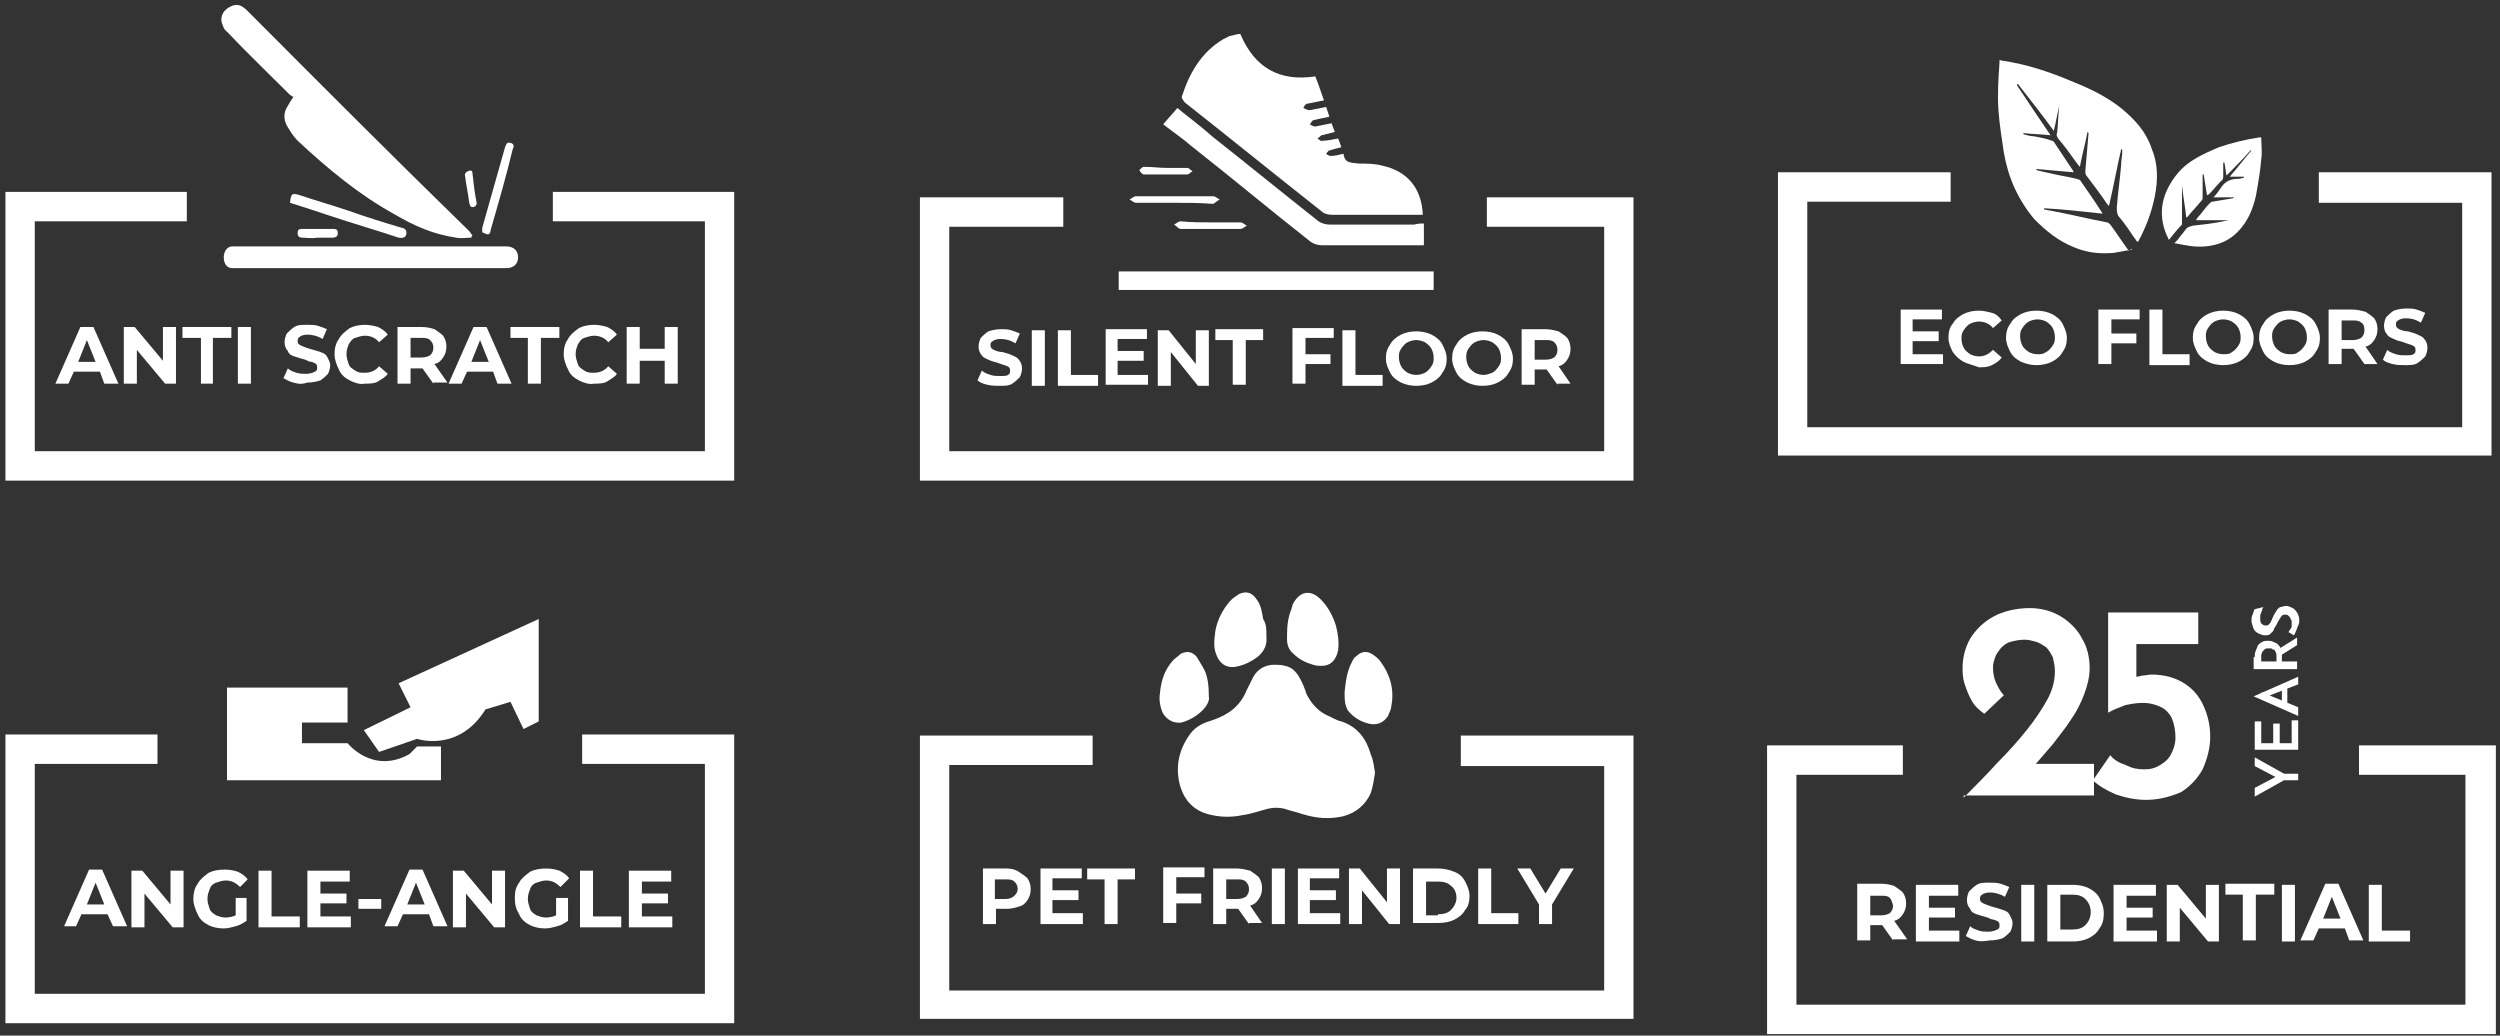 <?xml version="1.0" encoding="UTF-8"?>
<svg xmlns="http://www.w3.org/2000/svg" width="379" height="157" viewBox="0 0 379 157" fill="none">
  <rect x="0" y="0" width="379" height="157" fill="#333333" stroke="none"/>
  <path d="M154.445 132.16C154.939 132.49 155.433 132.82 155.763 133.151C156.092 133.646 156.257 134.142 156.257 134.802C156.257 135.463 156.092 135.959 155.763 136.454C155.433 136.95 155.104 137.28 154.445 137.445C153.952 137.61 153.293 137.776 152.634 137.776H150.988V140.088H149.012V131.664H152.634C153.293 131.664 153.952 131.829 154.445 132.16ZM153.787 135.793C154.116 135.463 154.281 135.133 154.281 134.802C154.281 134.307 154.116 133.976 153.787 133.646C153.458 133.316 152.964 133.316 152.47 133.316H150.823V136.289H152.47C152.964 136.289 153.458 136.124 153.787 135.793Z" fill="white"></path>
  <path d="M164.16 138.601V140.088H157.739V131.664H163.995V133.151H159.55V134.968H163.501V136.454H159.55V138.436H164.16V138.601Z" fill="white"></path>
  <path d="M167.453 133.316H164.819V131.664H172.063V133.316H169.429V140.088H167.453V133.316Z" fill="white"></path>
  <path d="M178.32 133.316V135.463H182.107V136.95H178.32V139.923H176.344V131.499H182.601V132.986H178.32V133.316Z" fill="white"></path>
  <path d="M189.351 140.088L187.705 137.776H187.54H185.894V140.088H183.918V131.664H187.54C188.199 131.664 188.858 131.829 189.516 131.994C190.01 132.325 190.504 132.655 190.833 132.985C191.163 133.481 191.327 133.976 191.327 134.637C191.327 135.298 191.163 135.793 190.833 136.289C190.504 136.784 190.175 137.115 189.516 137.28L191.327 139.923H189.351V140.088ZM188.858 133.646C188.528 133.316 188.034 133.316 187.54 133.316H185.894V136.289H187.54C188.199 136.289 188.528 136.124 188.858 135.959C189.187 135.628 189.351 135.298 189.351 134.802C189.351 134.307 189.187 133.976 188.858 133.646Z" fill="white"></path>
  <path d="M192.809 131.664H194.785V140.088H192.809V131.664Z" fill="white"></path>
  <path d="M203.182 138.601V140.088H196.761V131.664H203.018V133.151H198.572V134.968H202.524V136.454H198.572V138.436H203.182V138.601Z" fill="white"></path>
  <path d="M212.238 131.664V140.088H210.592L206.476 134.968V140.088H204.5V131.664H206.146L210.263 136.784V131.664H212.238Z" fill="white"></path>
  <path d="M214.214 131.664H218.001C218.824 131.664 219.648 131.829 220.471 132.16C221.294 132.49 221.788 132.985 222.117 133.646C222.447 134.307 222.776 134.968 222.776 135.793C222.776 136.619 222.611 137.445 222.117 137.941C221.788 138.601 221.129 139.097 220.471 139.427C219.812 139.758 218.989 139.923 218.001 139.923H214.214V131.664ZM218.001 138.601C218.824 138.601 219.483 138.436 219.977 137.941C220.471 137.445 220.8 136.784 220.8 136.124C220.8 135.298 220.471 134.637 219.977 134.307C219.483 133.811 218.824 133.646 218.001 133.646H216.19V138.767H218.001V138.601Z" fill="white"></path>
  <path d="M224.093 131.664H226.069V138.436H230.185V140.088H224.093V131.664Z" fill="white"></path>
  <path d="M235.29 137.115V140.088H233.314V137.115L230.021 131.664H231.997L234.302 135.463L236.607 131.664H238.583L235.29 137.115Z" fill="white"></path>
  <path d="M221.459 111.678V116.137H243.193V150.163H143.908V115.972H165.642V111.512H139.462V154.458H247.638V111.512H221.459V111.678Z" fill="white"></path>
  <path d="M208.451 117.129C208.286 118.285 208.122 119.276 207.793 120.267C206.969 122.084 205.487 123.24 203.676 123.736C201.536 124.231 199.56 124.066 197.419 123.405C196.432 123.075 195.608 122.91 194.62 122.579C193.797 122.414 193.139 122.414 192.315 122.579C190.998 122.91 189.681 123.405 188.364 123.57C186.882 123.901 185.235 123.901 183.753 123.57C181.119 123.075 179.472 121.423 178.814 118.78C178.155 115.972 178.814 113.33 180.625 111.017C181.448 110.026 182.601 109.531 183.753 109.2C186.223 108.374 188.034 107.053 189.022 104.575C189.352 103.915 189.681 103.254 190.01 102.593C190.669 101.437 191.821 100.776 193.139 100.776C193.632 100.776 194.291 100.776 194.785 100.942C195.773 101.107 196.432 101.767 196.926 102.593C197.419 103.419 197.749 104.245 198.078 105.236C198.737 106.557 199.725 107.714 201.042 108.374C201.865 108.705 202.524 109.2 203.347 109.365C205.817 110.191 207.134 112.008 207.793 114.321C208.286 115.477 208.286 116.303 208.451 117.129Z" fill="white"></path>
  <path d="M191.986 96.152C191.986 96.317 191.986 96.317 191.986 96.482C192.151 98.134 191.327 99.29 189.846 100.116C189.022 100.611 188.199 100.942 187.211 101.107C185.894 101.272 184.906 100.611 184.412 99.29C183.918 98.134 184.083 96.978 184.247 95.656C184.577 93.839 185.4 92.353 186.553 91.031C186.882 90.701 187.376 90.371 187.87 90.04C189.022 89.545 189.846 89.875 190.504 90.866C191.163 91.692 191.327 92.848 191.492 93.839C191.986 94.665 191.986 95.326 191.986 96.152Z" fill="white"></path>
  <path d="M195.115 96.317C195.115 94.83 195.279 93.509 195.773 92.353C195.773 92.188 195.938 92.022 195.938 91.692C196.926 89.71 198.572 89.214 200.219 90.866C201.371 92.022 202.03 93.344 202.524 94.83C202.853 96.152 203.018 97.308 202.853 98.629C202.524 100.116 201.701 100.942 200.383 100.942C199.889 100.942 199.56 100.942 199.066 100.777C197.914 100.446 196.926 99.951 196.102 99.125C195.444 98.629 195.115 97.803 195.115 96.978C195.115 96.812 195.115 96.482 195.115 96.317Z" fill="white"></path>
  <path d="M183.259 105.566C183.424 106.227 182.93 107.053 182.271 107.714C181.448 108.54 180.296 109.2 179.143 109.531C177.991 109.696 177.003 109.2 176.344 108.209C175.85 107.218 175.685 106.062 175.85 105.071C176.015 103.254 176.509 101.602 177.826 100.116C178.155 99.785 178.649 99.455 178.978 99.125C179.966 98.629 180.79 98.794 181.448 99.62C181.778 100.116 182.107 100.776 182.436 101.272C183.095 102.428 183.259 103.915 183.259 105.566Z" fill="white"></path>
  <path d="M203.841 104.905C204.005 103.419 204.17 101.767 204.993 100.281C205.158 99.95 205.323 99.62 205.652 99.455C206.311 98.794 207.134 98.629 207.957 99.124C208.451 99.455 208.945 99.785 209.274 100.281C210.756 102.263 211.415 104.575 210.921 107.053C210.921 107.548 210.592 108.044 210.427 108.539C209.768 109.53 208.78 110.026 207.463 109.695C206.146 109.365 205.158 108.704 204.335 107.713C203.841 106.722 203.841 106.227 203.841 104.905Z" fill="white"></path>
  <path d="M225.41 29.916V34.376H243.193V68.402H143.908V34.376H161.196V29.916H139.462V72.862H247.638V29.916H225.41Z" fill="white"></path>
  <path d="M149.671 58.327C149.012 58.162 148.518 57.996 148.189 57.666L148.847 56.179C149.177 56.51 149.671 56.675 150.165 56.84C150.658 57.005 151.152 57.005 151.646 57.005C152.14 57.005 152.634 57.005 152.799 56.84C153.128 56.675 153.128 56.51 153.128 56.179C153.128 56.014 153.128 55.849 152.964 55.684C152.799 55.519 152.634 55.519 152.305 55.354C152.14 55.354 151.811 55.188 151.317 55.023C150.658 54.858 150.165 54.693 149.835 54.528C149.506 54.362 149.012 54.197 148.847 53.867C148.518 53.537 148.353 53.041 148.353 52.546C148.353 52.05 148.518 51.555 148.683 51.224C149.012 50.894 149.341 50.563 149.835 50.233C150.329 50.068 150.988 49.903 151.811 49.903C152.305 49.903 152.799 49.903 153.293 50.068C153.787 50.233 154.281 50.398 154.61 50.563L153.952 52.05C153.128 51.555 152.47 51.389 151.646 51.389C151.152 51.389 150.658 51.555 150.494 51.72C150.165 51.885 150.165 52.05 150.165 52.38C150.165 52.711 150.329 52.876 150.658 53.041C150.988 53.206 151.482 53.371 151.976 53.371C152.634 53.537 153.128 53.702 153.458 53.867C153.787 54.032 154.281 54.197 154.445 54.528C154.775 54.858 154.939 55.354 154.939 55.849C154.939 56.345 154.775 56.84 154.61 57.17C154.281 57.501 153.952 57.831 153.458 58.162C152.964 58.492 152.305 58.492 151.646 58.492C150.988 58.492 150.329 58.492 149.671 58.327Z" fill="white"></path>
  <path d="M156.421 50.068H158.397V58.492H156.421V50.068Z" fill="white"></path>
  <path d="M160.373 50.068H162.349V56.84H166.465V58.492H160.373V50.068Z" fill="white"></path>
  <path d="M174.039 56.84V58.327H167.618V49.903H173.875V51.389H169.429V53.206H173.381V54.693H169.429V56.84H174.039Z" fill="white"></path>
  <path d="M183.26 50.068V58.492H181.613L177.497 53.372V58.492H175.521V50.068H177.168L181.284 55.188V50.068H183.26Z" fill="white"></path>
  <path d="M186.882 51.555H184.248V49.903H191.492V51.555H188.858V58.327H186.882V51.555Z" fill="white"></path>
  <path d="M197.914 51.554V53.702H201.701V55.188H197.914V58.161H195.938V49.737H202.195V51.224H197.914V51.554Z" fill="white"></path>
  <path d="M203.512 50.068H205.488V56.84H209.604V58.492H203.512V50.068Z" fill="white"></path>
  <path d="M212.403 57.996C211.744 57.666 211.086 57.17 210.757 56.51C210.427 55.849 210.098 55.188 210.098 54.362C210.098 53.536 210.263 52.876 210.757 52.215C211.086 51.554 211.744 51.059 212.403 50.728C213.062 50.398 213.885 50.233 214.708 50.233C215.531 50.233 216.355 50.398 217.013 50.728C217.672 51.059 218.33 51.554 218.66 52.215C218.989 52.876 219.318 53.536 219.318 54.362C219.318 55.188 219.154 55.849 218.66 56.51C218.33 57.17 217.672 57.666 217.013 57.996C216.355 58.327 215.531 58.492 214.708 58.492C213.885 58.492 213.062 58.327 212.403 57.996ZM216.025 56.51C216.355 56.344 216.684 56.014 217.013 55.519C217.343 55.023 217.343 54.693 217.343 54.197C217.343 53.702 217.178 53.206 217.013 52.876C216.849 52.545 216.519 52.215 216.025 51.885C215.696 51.719 215.202 51.554 214.708 51.554C214.214 51.554 213.72 51.719 213.391 51.885C213.062 52.05 212.732 52.38 212.403 52.876C212.074 53.371 212.074 53.702 212.074 54.197C212.074 54.693 212.238 55.188 212.403 55.519C212.568 55.849 212.897 56.179 213.391 56.51C213.72 56.675 214.214 56.84 214.708 56.84C215.202 56.84 215.696 56.675 216.025 56.51Z" fill="white"></path>
  <path d="M222.447 57.996C221.788 57.666 221.13 57.17 220.8 56.51C220.471 55.849 220.142 55.188 220.142 54.362C220.142 53.536 220.306 52.876 220.8 52.215C221.13 51.554 221.788 51.059 222.447 50.728C223.105 50.398 223.929 50.233 224.752 50.233C225.575 50.233 226.398 50.398 227.057 50.728C227.716 51.059 228.374 51.554 228.703 52.215C229.033 52.876 229.362 53.536 229.362 54.362C229.362 55.188 229.197 55.849 228.703 56.51C228.374 57.17 227.716 57.666 227.057 57.996C226.398 58.327 225.575 58.492 224.752 58.492C223.929 58.492 223.105 58.327 222.447 57.996ZM226.234 56.51C226.563 56.344 226.892 56.014 227.222 55.519C227.551 55.023 227.551 54.693 227.551 54.197C227.551 53.702 227.386 53.206 227.222 52.876C227.057 52.545 226.728 52.215 226.234 51.885C225.904 51.719 225.41 51.554 224.917 51.554C224.423 51.554 223.929 51.719 223.599 51.885C223.27 52.05 222.941 52.38 222.611 52.876C222.282 53.371 222.282 53.702 222.282 54.197C222.282 54.693 222.447 55.188 222.611 55.519C222.776 55.849 223.105 56.179 223.599 56.51C223.929 56.675 224.423 56.84 224.917 56.84C225.41 56.84 225.74 56.675 226.234 56.51Z" fill="white"></path>
  <path d="M236.113 58.327L234.466 56.014H234.302H232.655V58.327H230.679V49.903H234.302C234.96 49.903 235.619 50.068 236.278 50.233C236.772 50.563 237.266 50.894 237.595 51.224C237.924 51.72 238.089 52.215 238.089 52.876C238.089 53.537 237.924 54.032 237.595 54.528C237.266 55.023 236.936 55.354 236.278 55.519L238.089 58.162H236.113V58.327ZM235.619 51.885C235.29 51.555 234.796 51.555 234.302 51.555H232.655V54.528H234.302C234.96 54.528 235.29 54.362 235.619 54.197C235.948 53.867 236.113 53.537 236.113 53.041C236.113 52.546 235.948 52.215 235.619 51.885Z" fill="white"></path>
  <path d="M188.035 5.14C190.175 10.261 193.962 12.408 199.396 11.582C199.89 12.738 200.219 13.895 200.713 15.216C199.89 15.381 199.066 15.546 198.243 15.711C197.914 15.711 197.749 16.042 197.585 16.372C197.914 16.537 198.243 16.703 198.572 16.703C199.396 16.537 200.219 16.372 201.042 16.207C201.207 16.703 201.372 17.198 201.536 17.694C200.713 17.859 199.89 18.024 199.231 18.189C198.902 18.189 198.737 18.685 198.572 18.85C198.902 19.015 199.066 19.18 199.396 19.18C200.219 19.015 201.042 18.85 201.865 18.685C202.03 19.18 202.195 19.511 202.359 20.006C201.701 20.171 201.042 20.336 200.384 20.502C200.219 20.502 200.054 20.832 199.725 20.997C200.054 21.162 200.219 21.493 200.548 21.328C201.207 21.328 202.03 21.162 202.853 20.997C203.018 21.328 203.183 21.823 203.347 22.319C202.689 22.484 202.03 22.649 201.536 22.814C201.372 22.814 201.207 23.144 201.042 23.31C201.207 23.475 201.536 23.64 201.701 23.64C202.359 23.64 203.018 23.475 203.677 23.31C203.841 24.796 204.829 24.631 205.982 24.796C207.134 24.796 208.452 24.796 209.604 25.127C213.391 25.952 215.532 28.595 215.696 32.559C215.367 32.559 215.038 32.559 214.708 32.559C210.427 32.559 206.146 32.559 201.865 32.559C201.372 32.559 200.713 32.394 200.384 32.064C193.468 26.613 186.553 20.997 179.638 15.546C179.473 15.381 179.144 14.886 179.144 14.72C180.296 11.087 182.107 7.948 185.4 5.966C185.73 5.801 186.059 5.636 186.388 5.471C187.211 5.306 187.541 5.14 188.035 5.14Z" fill="white"></path>
  <path d="M215.861 33.881C215.861 35.037 215.861 36.028 215.861 37.184C215.532 37.184 215.038 37.184 214.708 37.184C209.933 37.184 205.159 37.184 200.384 37.184C199.89 37.184 199.231 37.019 198.737 36.689C192.645 31.899 186.718 26.944 180.625 22.154C179.308 20.997 177.826 20.006 176.344 18.85C177.003 18.024 177.826 17.198 178.485 16.373C180.296 17.859 182.107 19.18 183.754 20.667C189.187 24.962 194.456 29.256 199.89 33.551C200.384 33.881 201.042 34.046 201.536 34.046C205.817 34.046 210.098 34.046 214.379 34.046C215.038 33.881 215.367 33.881 215.861 33.881Z" fill="white"></path>
  <path d="M177.826 30.742C176.015 30.742 174.039 30.742 172.228 30.742C171.899 30.742 171.57 30.412 171.24 30.247C171.57 30.082 171.899 29.752 172.228 29.752C176.18 29.752 179.967 29.752 183.918 29.752C184.248 29.752 184.577 30.082 184.906 30.247C184.577 30.412 184.248 30.742 183.918 30.908C181.778 30.742 179.802 30.742 177.826 30.742Z" fill="white"></path>
  <path d="M183.589 33.715C185.071 33.715 186.553 33.715 188.034 33.715C188.364 33.715 188.693 34.046 189.022 34.211C188.693 34.376 188.364 34.706 188.034 34.706C185.071 34.706 181.942 34.706 178.979 34.706C178.649 34.706 178.32 34.211 177.991 34.046C178.32 33.881 178.649 33.55 178.979 33.55C180.625 33.715 182.107 33.715 183.589 33.715Z" fill="white"></path>
  <path d="M176.838 25.457C177.826 25.457 178.979 25.457 179.967 25.457C180.296 25.457 180.461 25.788 180.79 25.953C180.461 26.118 180.296 26.448 179.967 26.448C177.826 26.448 175.521 26.448 173.381 26.448C173.216 26.448 172.887 26.118 172.722 25.788C172.887 25.622 173.216 25.292 173.381 25.292C174.698 25.292 175.851 25.457 176.838 25.457Z" fill="white"></path>
  <path d="M217.343 41.148H169.594V43.956H217.343V41.148Z" fill="white"></path>
  <path d="M351.534 26.283V30.743H373.268V64.769H273.983V30.578H295.717V26.118H269.537V69.063H377.713V26.118H351.534V26.283Z" fill="white"></path>
  <path d="M294.564 53.702V55.188H288.143V46.93H294.399V48.416H289.954V50.233H293.905V51.72H289.954V53.702H294.564Z" fill="white"></path>
  <path d="M297.693 54.858C297.034 54.528 296.54 54.032 296.046 53.371C295.717 52.711 295.387 52.05 295.387 51.224C295.387 50.398 295.552 49.572 296.046 49.077C296.375 48.416 297.034 47.921 297.693 47.59C298.351 47.26 299.174 47.095 299.998 47.095C300.656 47.095 301.315 47.26 301.974 47.425C302.632 47.59 303.126 48.086 303.455 48.581L302.138 49.737C301.644 49.077 300.821 48.746 299.998 48.746C299.504 48.746 299.01 48.912 298.68 49.077C298.351 49.242 298.022 49.572 297.693 50.068C297.363 50.563 297.363 50.894 297.363 51.389C297.363 51.885 297.528 52.38 297.693 52.711C297.857 53.041 298.187 53.371 298.68 53.702C299.01 53.867 299.504 54.032 299.998 54.032C300.821 54.032 301.48 53.702 302.138 53.041L303.455 54.197C303.126 54.693 302.632 55.023 301.974 55.353C301.315 55.684 300.656 55.684 299.998 55.684C299.174 55.353 298.351 55.188 297.693 54.858Z" fill="white"></path>
  <path d="M306.419 54.858C305.76 54.528 305.102 54.032 304.772 53.371C304.443 52.711 304.114 52.05 304.114 51.224C304.114 50.398 304.278 49.737 304.772 49.077C305.102 48.416 305.76 47.921 306.419 47.59C307.078 47.26 307.901 47.095 308.724 47.095C309.547 47.095 310.371 47.26 311.029 47.59C311.688 47.921 312.346 48.416 312.676 49.077C313.005 49.737 313.334 50.398 313.334 51.224C313.334 52.05 313.17 52.711 312.676 53.371C312.346 54.032 311.688 54.528 311.029 54.858C310.371 55.188 309.547 55.353 308.724 55.353C307.901 55.353 307.242 55.188 306.419 54.858ZM310.206 53.371C310.535 53.206 310.865 52.876 311.194 52.38C311.523 51.885 311.523 51.554 311.523 51.059C311.523 50.563 311.358 50.068 311.194 49.737C311.029 49.407 310.7 49.077 310.206 48.746C309.877 48.581 309.383 48.416 308.889 48.416C308.395 48.416 307.901 48.581 307.571 48.746C307.242 48.912 306.913 49.242 306.584 49.737C306.254 50.233 306.254 50.563 306.254 51.059C306.254 51.554 306.419 52.05 306.584 52.38C306.748 52.711 307.078 53.041 307.571 53.371C307.901 53.536 308.395 53.702 308.889 53.702C309.383 53.702 309.712 53.702 310.206 53.371Z" fill="white"></path>
  <path d="M320.085 48.416V50.563H323.872V52.05H320.085V55.188H318.109V46.93H324.366V48.416H320.085Z" fill="white"></path>
  <path d="M325.848 46.93H327.824V53.702H331.94V55.354H325.848V46.93Z" fill="white"></path>
  <path d="M334.739 54.858C334.081 54.528 333.422 54.032 333.093 53.371C332.763 52.711 332.434 52.05 332.434 51.224C332.434 50.398 332.599 49.737 333.093 49.077C333.422 48.416 334.081 47.921 334.739 47.59C335.398 47.26 336.221 47.095 337.044 47.095C337.868 47.095 338.691 47.26 339.349 47.59C340.008 47.921 340.667 48.416 340.996 49.077C341.325 49.737 341.655 50.398 341.655 51.224C341.655 52.05 341.49 52.711 340.996 53.371C340.667 54.032 340.008 54.528 339.349 54.858C338.691 55.188 337.868 55.353 337.044 55.353C336.221 55.353 335.398 55.188 334.739 54.858ZM338.362 53.371C338.691 53.206 339.02 52.876 339.349 52.38C339.679 51.885 339.679 51.554 339.679 51.059C339.679 50.563 339.514 50.068 339.349 49.737C339.185 49.407 338.856 49.077 338.362 48.746C338.032 48.581 337.538 48.416 337.044 48.416C336.55 48.416 336.056 48.581 335.727 48.746C335.398 48.912 335.068 49.242 334.739 49.737C334.41 50.233 334.41 50.563 334.41 51.059C334.41 51.554 334.575 52.05 334.739 52.38C334.904 52.711 335.233 53.041 335.727 53.371C336.056 53.536 336.55 53.702 337.044 53.702C337.538 53.702 338.032 53.702 338.362 53.371Z" fill="white"></path>
  <path d="M344.783 54.858C344.124 54.528 343.465 54.032 343.136 53.371C342.807 52.711 342.478 52.05 342.478 51.224C342.478 50.398 342.642 49.737 343.136 49.077C343.465 48.416 344.124 47.921 344.783 47.59C345.441 47.26 346.265 47.095 347.088 47.095C347.911 47.095 348.734 47.26 349.393 47.59C350.051 47.921 350.71 48.416 351.039 49.077C351.369 49.737 351.698 50.398 351.698 51.224C351.698 52.05 351.533 52.711 351.039 53.371C350.71 54.032 350.051 54.528 349.393 54.858C348.734 55.188 347.911 55.353 347.088 55.353C346.265 55.353 345.441 55.188 344.783 54.858ZM348.405 53.371C348.734 53.206 349.064 52.876 349.393 52.38C349.722 51.885 349.722 51.554 349.722 51.059C349.722 50.563 349.558 50.068 349.393 49.737C349.228 49.407 348.899 49.077 348.405 48.746C348.076 48.581 347.582 48.416 347.088 48.416C346.594 48.416 346.1 48.581 345.771 48.746C345.441 48.912 345.112 49.242 344.783 49.737C344.453 50.233 344.453 50.563 344.453 51.059C344.453 51.554 344.618 52.05 344.783 52.38C344.947 52.711 345.277 53.041 345.771 53.371C346.1 53.536 346.594 53.702 347.088 53.702C347.582 53.702 348.076 53.702 348.405 53.371Z" fill="white"></path>
  <path d="M358.449 55.188L356.802 52.876H356.638H354.991V55.188H353.015V46.93H356.638C357.296 46.93 357.955 47.095 358.614 47.26C359.107 47.59 359.601 47.921 359.931 48.251C360.26 48.747 360.425 49.242 360.425 49.903C360.425 50.563 360.26 51.059 359.931 51.555C359.601 52.05 359.272 52.38 358.614 52.546L360.425 55.188H358.449ZM357.955 48.912C357.626 48.581 357.132 48.581 356.638 48.581H354.991V51.555H356.638C357.296 51.555 357.626 51.389 357.955 51.224C358.284 50.894 358.449 50.563 358.449 50.068C358.449 49.407 358.284 49.077 357.955 48.912Z" fill="white"></path>
  <path d="M362.73 55.188C362.071 55.023 361.577 54.858 361.248 54.528L361.907 53.041C362.236 53.372 362.73 53.537 363.224 53.702C363.718 53.867 364.212 53.867 364.706 53.867C365.2 53.867 365.694 53.867 365.858 53.702C366.188 53.537 366.188 53.372 366.188 53.041C366.188 52.876 366.188 52.711 366.023 52.546C365.858 52.381 365.694 52.381 365.364 52.215C365.2 52.215 364.87 52.05 364.376 51.885C363.718 51.72 363.224 51.555 362.895 51.389C362.565 51.224 362.071 51.059 361.907 50.729C361.577 50.398 361.413 49.903 361.413 49.407C361.413 48.912 361.577 48.416 361.742 48.086C362.071 47.756 362.401 47.425 362.895 47.095C363.389 46.93 364.047 46.765 364.87 46.765C365.364 46.765 365.858 46.765 366.352 46.93C366.846 47.095 367.34 47.26 367.669 47.425L367.011 48.912C366.188 48.416 365.529 48.251 364.706 48.251C364.212 48.251 363.718 48.416 363.553 48.582C363.224 48.747 363.224 48.912 363.224 49.242C363.224 49.573 363.389 49.738 363.718 49.903C364.047 50.068 364.541 50.233 365.035 50.233C365.694 50.398 366.188 50.564 366.517 50.729C366.846 50.894 367.34 51.059 367.505 51.389C367.834 51.72 367.999 52.215 367.999 52.711C367.999 53.206 367.834 53.702 367.669 54.032C367.34 54.363 367.011 54.693 366.517 55.023C366.023 55.354 365.364 55.354 364.541 55.354C363.882 55.354 363.389 55.354 362.73 55.188Z" fill="white"></path>
  <path d="M323.214 37.845C322.226 38.01 321.403 38.175 320.415 38.341C318.439 38.506 316.463 38.341 314.487 37.515C312.017 36.524 310.206 35.037 308.395 33.22C305.925 30.247 304.443 26.944 303.785 23.145C303.455 20.997 303.126 18.85 302.962 16.703C302.797 14.225 302.962 11.913 303.126 9.435C303.126 9.435 303.126 9.27 303.126 9.105C303.785 9.27 304.279 9.27 304.937 9.435C308.56 10.096 312.017 11.417 315.475 12.904C317.78 13.895 319.921 15.051 321.732 16.538C323.708 18.189 325.354 20.006 326.177 22.484C327.165 24.796 327.165 27.274 326.671 29.752C326.177 32.229 325.354 34.376 324.202 36.524C324.202 36.524 324.202 36.524 324.037 36.689C323.872 36.524 323.708 36.193 323.543 36.028C322.884 35.037 322.226 34.046 321.402 33.055C320.909 32.559 320.909 32.064 320.909 31.403C321.073 29.256 321.402 27.109 321.567 24.962C321.567 24.301 321.732 23.64 321.732 23.145C321.732 22.979 321.732 22.814 321.732 22.649C321.732 22.649 321.732 22.649 321.567 22.649C320.909 25.457 320.415 28.265 319.756 31.073L319.591 31.238C319.591 31.073 319.591 31.073 319.427 30.908C318.439 29.421 317.286 27.935 316.298 26.613C316.134 26.448 316.134 26.118 316.134 25.953C316.298 23.97 316.463 22.154 316.628 20.171C316.628 20.171 316.628 20.171 316.463 20.006C316.134 21.823 315.64 23.475 315.31 25.292C314.981 24.962 314.816 24.631 314.652 24.466C313.829 23.31 313.005 22.154 312.017 20.997C311.853 20.667 311.688 20.502 311.853 20.171C312.017 18.85 312.017 17.363 312.182 16.042C311.853 17.363 311.688 18.52 311.359 19.841C309.548 17.363 307.736 15.051 305.925 12.739C305.925 12.739 305.761 12.739 305.761 12.904C307.407 15.381 309.054 17.859 310.865 20.502C309.383 20.337 308.066 20.337 306.748 20.171C306.748 20.171 306.748 20.171 306.748 20.337C307.242 20.502 307.901 20.667 308.395 20.667C309.218 20.832 310.206 20.997 311.029 21.328C311.194 21.328 311.359 21.493 311.359 21.493C312.347 22.979 313.335 24.466 314.322 25.953C314.322 25.953 314.322 25.953 314.322 26.118C312.511 25.953 310.535 25.787 308.724 25.622C308.724 25.622 308.724 25.622 308.724 25.787C309.383 25.953 310.042 26.118 310.865 26.283C312.182 26.613 313.499 26.778 314.816 27.109C314.981 27.109 315.146 27.274 315.31 27.274C316.463 28.926 317.616 30.577 318.768 32.394C315.804 32.064 312.841 31.734 309.877 31.569C309.877 31.569 309.877 31.569 309.877 31.734C310.371 31.899 310.865 31.899 311.523 32.064C314.158 32.559 316.792 33.22 319.427 33.716C319.591 33.716 319.756 33.881 319.921 34.046C320.909 35.367 321.732 36.689 322.72 38.01C323.214 37.68 323.214 37.68 323.214 37.845Z" fill="white"></path>
  <path d="M338.032 33.385C336.386 33.385 334.739 33.385 332.928 33.385C332.928 33.22 333.093 33.22 333.093 33.055C333.751 32.394 334.245 31.568 334.904 30.908C335.069 30.742 335.233 30.577 335.398 30.577C336.386 30.412 337.374 30.247 338.362 30.082C338.526 30.082 338.526 30.082 338.691 29.917C337.703 29.917 336.715 29.917 335.563 29.917C336.056 29.421 336.386 28.926 336.715 28.43C337.374 27.439 338.197 27.109 339.35 27.109C339.679 27.109 340.008 26.944 340.173 26.944C340.173 26.944 340.173 26.944 340.173 26.778C339.843 26.778 339.514 26.778 339.185 26.778C338.856 26.778 338.526 26.778 338.032 26.778C339.185 25.457 340.173 24.136 341.325 22.814C341.325 22.814 341.325 22.814 341.161 22.814C340.008 24.136 338.856 25.292 337.538 26.613C337.374 25.787 337.374 25.292 337.209 24.631C337.209 24.631 337.209 24.631 337.044 24.631C337.044 25.292 337.044 25.952 337.044 26.613C337.044 26.944 337.044 27.274 336.715 27.439C336.056 28.1 335.563 28.76 334.904 29.421C334.904 29.421 334.739 29.586 334.575 29.586C334.41 28.595 334.245 27.439 334.081 26.448C334.081 26.448 334.081 26.448 333.916 26.448C333.916 26.613 333.916 26.944 333.916 27.109C333.916 28.1 333.916 28.926 333.916 29.917C333.916 30.082 333.916 30.247 333.751 30.412C333.093 31.238 332.269 32.064 331.611 32.89C331.611 32.89 331.446 32.89 331.446 33.055C331.282 31.403 330.952 29.752 330.788 28.1C330.788 28.926 330.788 29.752 330.788 30.577C330.788 31.568 330.788 32.559 330.788 33.716C330.788 33.881 330.788 33.881 330.788 34.046C330.129 34.707 329.47 35.533 328.812 36.358C328.647 36.193 328.647 35.863 328.483 35.698C327.001 32.229 327.824 29.091 330.129 26.283C331.776 24.301 334.081 23.31 336.386 22.319C338.362 21.658 340.337 21.162 342.478 20.832C342.643 20.832 342.643 20.832 342.807 20.832C342.807 21.988 342.972 22.979 342.807 24.136C342.643 26.118 342.313 27.934 341.984 29.752C341.49 31.899 340.667 33.716 339.185 35.202C337.868 36.524 336.221 37.184 334.41 37.349C332.763 37.515 331.282 37.184 329.635 36.854C329.8 36.689 329.964 36.524 330.129 36.358C330.458 35.863 330.952 35.367 331.282 34.872C331.611 34.376 331.94 34.376 332.434 34.211C333.916 34.046 335.563 33.881 337.044 33.55C337.703 33.385 337.868 33.385 338.032 33.385Z" fill="white"></path>
  <path d="M357.626 112.999V117.459H373.761V152.311H272.336V117.459H288.472V112.999H267.89V156.77H378.372V112.999H357.626Z" fill="white"></path>
  <path d="M286.99 142.565L285.343 140.253H285.179H283.532V142.565H281.556V133.976H285.179C286.002 133.976 286.661 134.142 287.155 134.307C287.649 134.637 288.142 134.967 288.472 135.298C288.801 135.793 288.966 136.289 288.966 136.949C288.966 137.61 288.801 138.106 288.472 138.601C288.142 139.097 287.813 139.427 287.155 139.592L289.13 142.4H286.99V142.565ZM286.496 136.124C286.167 135.793 285.673 135.793 285.179 135.793H283.532V138.766H285.179C285.837 138.766 286.167 138.601 286.496 138.436C286.825 138.106 286.99 137.775 286.99 137.28C286.825 136.619 286.661 136.289 286.496 136.124Z" fill="white"></path>
  <path d="M297.033 141.079V142.731H290.447V134.142H296.869V135.793H292.423V137.61H296.375V139.097H292.423V141.079H297.033Z" fill="white"></path>
  <path d="M299.503 142.565C298.845 142.4 298.351 142.07 298.021 141.905L298.68 140.418C299.009 140.748 299.503 140.914 299.997 141.079C300.491 141.244 300.985 141.244 301.479 141.244C301.973 141.244 302.467 141.079 302.796 140.914C303.126 140.748 303.126 140.583 303.126 140.253C303.126 140.088 303.126 139.922 302.961 139.757C302.796 139.592 302.632 139.592 302.302 139.427C301.973 139.427 301.644 139.262 301.315 139.097C300.656 138.931 300.162 138.766 299.668 138.601C299.174 138.436 298.845 138.271 298.68 137.775C298.351 137.445 298.186 136.949 298.186 136.454C298.186 135.958 298.351 135.463 298.515 135.132C298.845 134.802 299.174 134.472 299.668 134.141C300.162 133.811 300.821 133.811 301.644 133.811C302.138 133.811 302.796 133.811 303.29 133.976C303.784 134.141 304.278 134.307 304.608 134.472L303.949 135.958C303.126 135.463 302.302 135.298 301.644 135.298C301.15 135.298 300.656 135.463 300.491 135.628C300.162 135.793 300.162 136.123 300.162 136.289C300.162 136.619 300.327 136.784 300.656 136.949C300.985 137.115 301.479 137.28 301.973 137.445C302.632 137.61 303.126 137.775 303.62 137.94C304.114 138.106 304.443 138.271 304.608 138.601C304.772 138.931 305.102 139.427 305.102 139.922C305.102 140.418 304.937 140.914 304.772 141.244C304.443 141.574 304.114 141.905 303.62 142.235C303.126 142.4 302.467 142.565 301.644 142.565C300.656 142.73 299.997 142.73 299.503 142.565Z" fill="white"></path>
  <path d="M306.419 134.142H308.395V142.731H306.419V134.142Z" fill="white"></path>
  <path d="M310.37 134.142H314.157C315.145 134.142 315.969 134.307 316.627 134.637C317.286 134.967 317.944 135.463 318.274 136.124C318.603 136.784 318.932 137.445 318.932 138.436C318.932 139.427 318.768 140.088 318.274 140.749C317.944 141.409 317.286 141.905 316.627 142.235C315.969 142.565 315.145 142.731 314.157 142.731H310.37V134.142ZM314.157 140.914C314.981 140.914 315.639 140.749 316.133 140.253C316.627 139.758 316.956 139.097 316.956 138.271C316.956 137.445 316.627 136.784 316.133 136.289C315.639 135.793 314.981 135.628 314.157 135.628H312.346V140.914H314.157Z" fill="white"></path>
  <path d="M327 141.079V142.731H320.414V134.142H326.835V135.793H322.39V137.61H326.342V139.097H322.39V141.079H327Z" fill="white"></path>
  <path d="M336.385 134.142V142.731H334.739L330.458 137.61V142.731H328.482V134.142H330.128L334.409 139.262V134.142H336.385Z" fill="white"></path>
  <path d="M340.172 135.628H337.373V133.976H344.783V135.628H341.984V142.565H340.008V135.628H340.172Z" fill="white"></path>
  <path d="M345.935 134.142H347.911V142.731H345.935V134.142Z" fill="white"></path>
  <path d="M355.485 140.748H351.533L350.71 142.565H348.734L352.521 133.976H354.497L358.284 142.565H356.143L355.485 140.748ZM354.826 139.262L353.509 135.958L352.192 139.262H354.826Z" fill="white"></path>
  <path d="M359.107 134.142H361.083V141.079H365.364V142.731H359.107V134.142Z" fill="white"></path>
  <path d="M297.692 120.928C299.503 119.111 301.15 117.459 302.796 115.642C304.443 113.99 305.925 112.339 307.242 110.687C308.559 109.035 309.547 107.548 310.37 106.062C311.194 104.575 311.523 103.089 311.523 101.767C311.523 100.941 311.358 100.281 311.194 99.62C310.864 98.959 310.535 98.464 310.206 98.133C309.712 97.803 309.218 97.473 308.724 97.308C308.065 97.142 307.571 96.977 306.913 96.977C306.089 96.977 305.431 97.142 304.772 97.308C304.114 97.473 303.62 97.968 303.29 98.299C302.961 98.794 302.632 99.125 302.467 99.62C302.302 100.116 302.138 100.611 302.138 101.107C302.138 102.098 302.302 102.924 302.632 103.584C302.961 104.245 303.29 104.906 303.784 105.401L300.821 108.209C300.162 107.714 299.503 107.218 299.009 106.392C298.516 105.566 298.186 104.741 297.857 103.749C297.528 102.758 297.528 101.933 297.528 101.272C297.528 99.785 297.857 98.299 298.68 96.812C299.503 95.491 300.656 94.335 302.138 93.509C303.62 92.683 305.596 92.187 307.736 92.187C309.547 92.187 311.194 92.683 312.511 93.509C313.828 94.335 314.981 95.491 315.639 96.812C316.463 98.133 316.792 99.785 316.792 101.272C316.792 102.593 316.463 103.915 315.969 105.236C315.475 106.557 314.816 107.879 313.993 109.035C313.169 110.356 312.182 111.513 311.194 112.834C310.206 113.99 309.053 115.312 308.065 116.468L305.925 115.807H317.45V120.597H297.692V120.928Z" fill="white"></path>
  <path d="M325.354 121.258C323.707 121.258 322.225 120.928 320.744 120.432C319.262 119.772 318.109 119.111 317.286 118.285L319.92 114.486C320.414 115.147 321.238 115.642 322.225 115.973C323.213 116.468 324.037 116.633 325.025 116.633C326.012 116.633 326.671 116.468 327.494 115.973C328.318 115.477 328.812 114.982 329.141 114.321C329.47 113.66 329.799 112.834 329.799 111.843C329.799 110.852 329.635 109.861 329.305 109.035C328.976 108.209 328.318 107.549 327.659 107.218C327 106.888 326.012 106.558 324.86 106.558C323.872 106.558 323.049 106.723 322.225 106.888C321.402 107.218 320.414 107.549 319.591 108.044V92.848H333.257V97.638H323.872V103.75L323.213 102.759C323.707 102.593 324.201 102.593 324.695 102.428C325.189 102.428 325.683 102.263 326.177 102.263C328.153 102.263 329.799 102.759 331.117 103.584C332.434 104.41 333.422 105.567 334.08 107.053C334.739 108.54 335.068 110.026 335.068 111.678C335.068 113.495 334.574 115.147 333.916 116.633C333.092 118.12 331.94 119.276 330.623 120.102C328.647 120.928 327 121.258 325.354 121.258Z" fill="white"></path>
  <path d="M346.264 118.285L341.819 120.762V119.441L345.277 117.624V117.954L341.819 116.138V114.816L346.264 117.294H348.405V118.285H346.264Z" fill="white"></path>
  <path d="M341.819 113.66V109.366H342.807V112.669H344.618V109.696H345.606V112.669H347.417V109.2H348.405V113.66H341.819Z" fill="white"></path>
  <path d="M348.405 108.539L341.654 105.566L348.405 102.593V103.749L343.301 105.731L342.807 104.905L348.405 107.218V108.539ZM345.935 106.722V104.41L346.758 104.08V107.053L345.935 106.722Z" fill="white"></path>
  <path d="M341.819 99.62C341.819 99.29 341.819 98.959 341.983 98.629C342.148 98.299 342.148 98.133 342.313 97.803C342.477 97.638 342.642 97.473 342.971 97.307C343.301 97.142 343.465 97.142 343.795 97.142C344.124 97.142 344.288 97.142 344.618 97.307C344.947 97.473 345.112 97.473 345.276 97.638C345.441 97.803 345.606 97.968 345.77 98.299C345.935 98.629 345.935 98.959 345.935 99.29V100.281H348.24V101.437H341.654V99.62H341.819ZM345.112 99.455C345.112 99.29 345.112 98.959 344.947 98.794C344.947 98.629 344.782 98.464 344.618 98.464C344.453 98.464 344.453 98.299 344.288 98.299C344.124 98.299 343.959 98.299 343.959 98.299C343.795 98.299 343.795 98.299 343.63 98.299C343.465 98.299 343.301 98.464 343.301 98.464C343.301 98.464 343.136 98.629 342.971 98.794C342.971 98.959 342.807 99.124 342.807 99.29V100.281H345.112V99.455ZM345.606 98.299L348.24 96.647V97.803L345.606 99.455V98.299Z" fill="white"></path>
  <path d="M343.136 92.022C342.971 92.187 342.971 92.517 342.807 92.848C342.642 93.178 342.642 93.343 342.642 93.674C342.642 94.004 342.642 94.334 342.807 94.499C342.971 94.665 343.136 94.83 343.465 94.83C343.63 94.83 343.794 94.83 343.959 94.665C344.124 94.499 344.288 94.334 344.288 94.169C344.453 94.004 344.453 93.674 344.618 93.508C344.618 93.343 344.782 93.178 344.947 92.848C345.112 92.683 345.112 92.517 345.276 92.352C345.441 92.187 345.606 92.022 345.77 92.022C345.935 92.022 346.264 91.857 346.594 91.857C346.923 91.857 347.252 92.022 347.581 92.187C347.911 92.352 348.075 92.683 348.24 92.848C348.405 93.178 348.569 93.508 348.569 94.004C348.569 94.334 348.569 94.499 348.405 94.83C348.24 95.16 348.24 95.325 348.075 95.656C347.911 95.986 347.911 96.151 347.746 96.316L346.923 95.821C347.088 95.656 347.088 95.49 347.252 95.325C347.417 95.16 347.417 94.995 347.417 94.83C347.417 94.665 347.417 94.499 347.417 94.334C347.417 94.169 347.417 94.004 347.252 93.839C347.252 93.674 347.088 93.508 346.923 93.343C346.758 93.178 346.594 93.178 346.429 93.178C346.264 93.178 346.1 93.178 345.935 93.343C345.77 93.508 345.77 93.508 345.606 93.839C345.441 94.004 345.441 94.169 345.276 94.334C345.276 94.499 345.112 94.665 344.947 94.995C344.782 95.16 344.782 95.325 344.618 95.656C344.453 95.821 344.288 95.986 344.124 96.151C343.959 96.316 343.63 96.316 343.301 96.316C342.971 96.316 342.642 96.151 342.313 95.986C341.983 95.821 341.819 95.656 341.654 95.325C341.489 94.995 341.489 94.665 341.325 94.334C341.325 93.839 341.325 93.508 341.489 93.178C341.654 92.848 341.654 92.517 341.819 92.352L343.136 92.022Z" fill="white"></path>
  <path d="M16.303 138.601H12.351L11.528 140.418H9.717L13.504 131.829H15.479L19.267 140.418H17.126L16.303 138.601ZM15.809 137.115L14.492 133.811L13.174 137.115H15.809Z" fill="white"></path>
  <path d="M27.828 131.995V140.584H26.182L21.901 135.463V140.584H19.925V131.995H21.572L25.852 137.115V131.995H27.828Z" fill="white"></path>
  <path d="M35.567 136.124H37.378V139.593C36.884 139.923 36.39 140.253 35.732 140.418C35.073 140.584 34.579 140.749 33.92 140.749C33.097 140.749 32.274 140.584 31.615 140.253C30.957 139.923 30.298 139.427 29.969 138.601C29.64 137.941 29.31 137.115 29.31 136.289C29.31 135.463 29.475 134.637 29.969 133.977C30.298 133.316 30.957 132.82 31.615 132.325C32.274 131.995 33.097 131.829 34.085 131.829C34.908 131.829 35.567 131.995 36.061 132.16C36.719 132.49 37.214 132.82 37.543 133.316L36.39 134.472C35.732 133.811 35.073 133.481 34.25 133.481C33.756 133.481 33.262 133.646 32.768 133.811C32.274 133.977 31.945 134.307 31.78 134.802C31.615 135.298 31.451 135.628 31.451 136.289C31.451 136.785 31.615 137.28 31.78 137.776C31.945 138.271 32.274 138.436 32.768 138.767C33.262 138.932 33.591 139.097 34.25 139.097C34.744 139.097 35.402 138.932 35.732 138.767V136.124H35.567Z" fill="white"></path>
  <path d="M39.189 131.995H41.165V138.932H45.446V140.584H39.189V131.995Z" fill="white"></path>
  <path d="M53.185 138.932V140.584H46.599V131.995H53.02V133.646H48.575V135.463H52.526V136.95H48.575V138.932H53.185Z" fill="white"></path>
  <path d="M54.337 136.289H57.795V137.776H54.337V136.289Z" fill="white"></path>
  <path d="M65.04 138.601H61.088L60.265 140.418H58.289L62.076 131.829H64.052L67.839 140.418H65.698L65.04 138.601ZM64.381 137.115L63.064 133.811L61.746 137.115H64.381Z" fill="white"></path>
  <path d="M76.565 131.995V140.584H74.919L70.638 135.463V140.584H68.662V131.995H70.309L74.59 137.115V131.995H76.565Z" fill="white"></path>
  <path d="M84.304 136.124H86.115V139.592C85.621 139.923 85.127 140.253 84.469 140.418C83.81 140.583 83.316 140.749 82.657 140.749C81.834 140.749 81.011 140.583 80.352 140.253C79.694 139.923 79.035 139.427 78.706 138.601C78.212 137.776 78.047 137.115 78.047 136.124C78.047 135.133 78.212 134.472 78.706 133.811C79.035 133.151 79.694 132.655 80.352 132.16C81.011 131.829 81.834 131.664 82.822 131.664C83.645 131.664 84.304 131.829 84.798 131.994C85.456 132.325 85.95 132.655 86.28 133.151L84.963 134.472C84.304 133.811 83.645 133.481 82.822 133.481C82.328 133.481 81.834 133.646 81.34 133.811C80.846 133.976 80.517 134.307 80.352 134.802C80.188 135.298 80.023 135.628 80.023 136.289C80.023 136.784 80.188 137.28 80.352 137.776C80.517 138.271 80.846 138.436 81.34 138.767C81.834 138.932 82.163 139.097 82.822 139.097C83.316 139.097 83.975 138.932 84.304 138.767V136.124Z" fill="white"></path>
  <path d="M87.926 131.995H89.902V138.932H94.183V140.584H87.926V131.995Z" fill="white"></path>
  <path d="M101.922 138.932V140.584H95.336V131.995H101.757V133.646H97.311V135.463H101.263V136.95H97.311V138.932H101.922Z" fill="white"></path>
  <path d="M88.255 111.347V115.807H106.861V150.659H5.271V115.807H23.877V111.347H0.825V155.118H111.307V111.347H88.255Z" fill="white"></path>
  <path d="M66.851 113.165V118.285H34.414V104.245H52.691V109.531H45.775V112.669H52.691C52.691 112.669 56.477 117.459 62.076 114.321L63.228 113.165H66.851Z" fill="white"></path>
  <path d="M81.669 93.839V109.365L79.364 110.521L77.388 106.392L73.601 107.548C69.485 114.155 63.228 112.008 63.228 112.008L57.465 113.99L55.16 110.687L62.24 107.218L60.429 103.584L81.669 93.839Z" fill="white"></path>
  <path d="M83.81 29.091V33.55H106.861V68.402H5.271V33.55H28.322V29.091H0.825V72.862H111.307V29.091H83.81Z" fill="white"></path>
  <path d="M15.15 56.344H11.198L10.375 58.161H8.399L12.186 49.572H14.162L17.949 58.161H15.809L15.15 56.344ZM14.491 54.858L13.174 51.554L11.857 54.858H14.491Z" fill="white"></path>
  <path d="M26.676 49.572V58.161H25.029L20.748 53.041V58.161H18.772V49.572H20.419L24.7 54.693V49.572H26.676Z" fill="white"></path>
  <path d="M30.463 51.224H27.664V49.572H35.073V51.224H32.274V58.161H30.463V51.224Z" fill="white"></path>
  <path d="M36.061 49.572H38.037V58.161H36.061V49.572Z" fill="white"></path>
  <path d="M44.458 57.996C43.8 57.831 43.306 57.501 42.976 57.336L43.635 55.849C43.964 56.179 44.458 56.344 44.952 56.51C45.446 56.675 45.94 56.675 46.434 56.675C46.928 56.675 47.422 56.51 47.751 56.344C48.08 56.179 48.08 56.014 48.08 55.684C48.08 55.519 48.08 55.353 47.916 55.188C47.751 55.023 47.586 55.023 47.257 54.858C46.928 54.858 46.599 54.693 46.269 54.528C45.611 54.362 45.117 54.197 44.623 54.032C44.129 53.867 43.8 53.702 43.635 53.206C43.306 52.876 43.141 52.38 43.141 51.885C43.141 51.389 43.306 50.894 43.47 50.563C43.8 50.233 44.129 49.903 44.623 49.572C45.117 49.242 45.775 49.242 46.599 49.242C47.093 49.242 47.751 49.242 48.245 49.407C48.739 49.572 49.233 49.737 49.562 49.903L48.904 51.389C48.08 50.894 47.257 50.728 46.599 50.728C46.105 50.728 45.611 50.894 45.446 51.059C45.117 51.224 45.117 51.554 45.117 51.72C45.117 52.05 45.281 52.215 45.611 52.38C45.94 52.545 46.434 52.711 46.928 52.876C47.586 53.041 48.08 53.206 48.574 53.371C49.068 53.536 49.398 53.702 49.562 54.032C49.727 54.362 50.056 54.858 50.056 55.353C50.056 55.849 49.892 56.344 49.727 56.675C49.398 57.005 49.068 57.336 48.574 57.666C48.08 57.831 47.422 57.996 46.599 57.996C45.611 58.327 45.117 58.161 44.458 57.996Z" fill="white"></path>
  <path d="M53.02 57.666C52.361 57.336 51.703 56.84 51.374 56.014C51.044 55.353 50.715 54.528 50.715 53.702C50.715 52.876 50.88 52.05 51.374 51.389C51.703 50.728 52.361 50.233 53.02 49.737C53.679 49.407 54.502 49.242 55.325 49.242C55.984 49.242 56.807 49.407 57.301 49.572C57.96 49.903 58.454 50.233 58.783 50.728L57.466 51.885C56.972 51.224 56.148 50.894 55.325 50.894C54.831 50.894 54.337 51.059 53.843 51.224C53.349 51.389 53.185 51.72 52.855 52.215C52.691 52.711 52.526 53.041 52.526 53.702C52.526 54.197 52.691 54.693 52.855 55.188C53.02 55.684 53.349 55.849 53.843 56.179C54.337 56.51 54.667 56.51 55.325 56.51C56.148 56.51 56.972 56.179 57.466 55.519L58.783 56.675C58.454 57.17 57.795 57.501 57.301 57.831C56.807 58.161 55.984 58.161 55.325 58.161C54.502 58.327 53.679 57.996 53.02 57.666Z" fill="white"></path>
  <path d="M65.698 58.161L64.051 55.849H63.887H62.24V58.161H60.264V49.572H63.887C64.71 49.572 65.369 49.737 65.863 49.903C66.356 50.233 66.85 50.563 67.18 50.894C67.509 51.389 67.674 51.885 67.674 52.545C67.674 53.206 67.509 53.702 67.18 54.197C66.85 54.693 66.521 55.023 65.863 55.188L67.838 57.996H65.698V58.161ZM65.204 51.554C64.875 51.224 64.381 51.224 63.887 51.224H62.24V54.197H63.887C64.545 54.197 64.875 54.032 65.204 53.867C65.533 53.536 65.698 53.206 65.698 52.711C65.698 52.215 65.533 51.885 65.204 51.554Z" fill="white"></path>
  <path d="M74.754 56.344H70.802L69.979 58.161H68.003L71.79 49.572H73.766L77.553 58.161H75.412L74.754 56.344ZM74.095 54.858L72.778 51.554L71.461 54.858H74.095Z" fill="white"></path>
  <path d="M80.188 51.224H77.388V49.572H84.798V51.224H81.999V58.161H80.023V51.224H80.188Z" fill="white"></path>
  <path d="M87.761 57.666C87.103 57.336 86.444 56.84 86.115 56.014C85.785 55.353 85.456 54.528 85.456 53.702C85.456 52.876 85.621 52.05 86.115 51.389C86.444 50.728 87.103 50.233 87.761 49.737C88.42 49.407 89.243 49.242 90.066 49.242C90.725 49.242 91.548 49.407 92.042 49.572C92.701 49.903 93.195 50.233 93.524 50.728L92.207 51.885C91.713 51.224 90.89 50.894 90.066 50.894C89.572 50.894 89.078 51.059 88.584 51.224C88.091 51.389 87.926 51.72 87.597 52.215C87.432 52.711 87.267 53.041 87.267 53.702C87.267 54.197 87.432 54.693 87.597 55.188C87.761 55.684 88.091 55.849 88.584 56.179C89.078 56.51 89.408 56.51 90.066 56.51C90.89 56.51 91.713 56.179 92.207 55.519L93.524 56.675C93.195 57.17 92.536 57.501 92.042 57.831C91.548 58.161 90.725 58.161 90.066 58.161C89.243 58.327 88.42 57.996 87.761 57.666Z" fill="white"></path>
  <path d="M102.745 49.572V58.161H100.769V54.693H96.982V58.161H95.006V49.572H96.982V52.876H100.769V49.572H102.745Z" fill="white"></path>
  <path d="M44.458 14.72C44.129 15.216 43.8 15.712 43.635 16.042C42.976 17.033 42.976 18.024 43.47 19.015C43.964 19.841 44.458 20.667 45.117 21.328C49.727 25.622 54.502 29.586 59.935 32.559C62.734 34.211 65.698 35.532 69.156 36.028C69.814 36.193 70.638 36.028 71.461 36.028C71.461 35.863 71.461 35.863 71.626 35.698C71.461 35.532 71.296 35.202 71.132 35.037C59.771 23.97 48.574 12.738 37.543 1.672C36.555 0.681 35.896 0.516 34.908 1.011C33.92 1.507 33.426 2.332 33.591 3.324C33.756 3.819 33.92 4.48 34.414 4.81C37.543 8.114 40.836 11.252 43.964 14.39C43.964 14.39 44.294 14.555 44.458 14.72Z" fill="white"></path>
  <path d="M56.313 40.653C63.064 40.653 69.979 40.653 76.73 40.653C77.882 40.653 78.541 39.992 78.541 39.001C78.541 38.01 77.882 37.349 76.73 37.349C63.064 37.349 49.233 37.349 35.567 37.349C35.402 37.349 35.402 37.349 35.238 37.349C34.414 37.349 33.92 38.175 33.92 39.001C33.92 39.992 34.414 40.653 35.238 40.653C37.213 40.653 39.189 40.653 41 40.653C46.269 40.653 51.373 40.653 56.313 40.653Z" fill="white"></path>
  <path d="M43.964 30.742C46.105 31.403 48.081 32.064 50.056 32.724C53.514 33.881 56.972 34.872 60.429 36.028C61.253 36.193 61.747 35.863 61.582 35.037C61.582 34.872 61.253 34.541 60.923 34.541C58.124 33.716 55.49 32.89 52.691 31.899C50.221 31.073 47.916 30.412 45.446 29.586C44.294 29.256 44.129 29.256 43.964 30.742Z" fill="white"></path>
  <path d="M73.107 35.202C74.095 35.698 74.26 35.698 74.425 34.707C75.577 30.742 76.73 26.778 77.718 22.649C77.882 22.319 78.047 21.823 77.388 21.658C76.73 21.493 76.73 21.988 76.565 22.319C75.412 26.448 74.26 30.412 73.107 34.541C73.107 34.707 73.107 34.872 73.107 35.202Z" fill="white"></path>
  <path d="M48.081 36.028C48.904 36.028 49.562 36.028 50.386 36.028C50.88 36.028 51.209 35.863 51.209 35.367C51.209 34.872 51.044 34.706 50.55 34.706C48.904 34.706 47.422 34.706 45.775 34.706C45.282 34.706 45.117 34.872 45.117 35.367C45.117 35.863 45.446 36.028 45.775 36.028C46.434 36.028 47.257 36.193 48.081 36.028Z" fill="white"></path>
  <path d="M72.284 30.907C71.955 29.256 71.79 27.769 71.626 26.283C71.626 25.787 71.296 25.787 70.967 25.952C70.802 25.952 70.473 26.283 70.473 26.448C70.638 27.934 70.967 29.256 71.132 30.742C71.296 31.403 71.461 31.568 72.12 31.238C72.12 31.073 72.284 30.907 72.284 30.907Z" fill="white"></path>
</svg>
